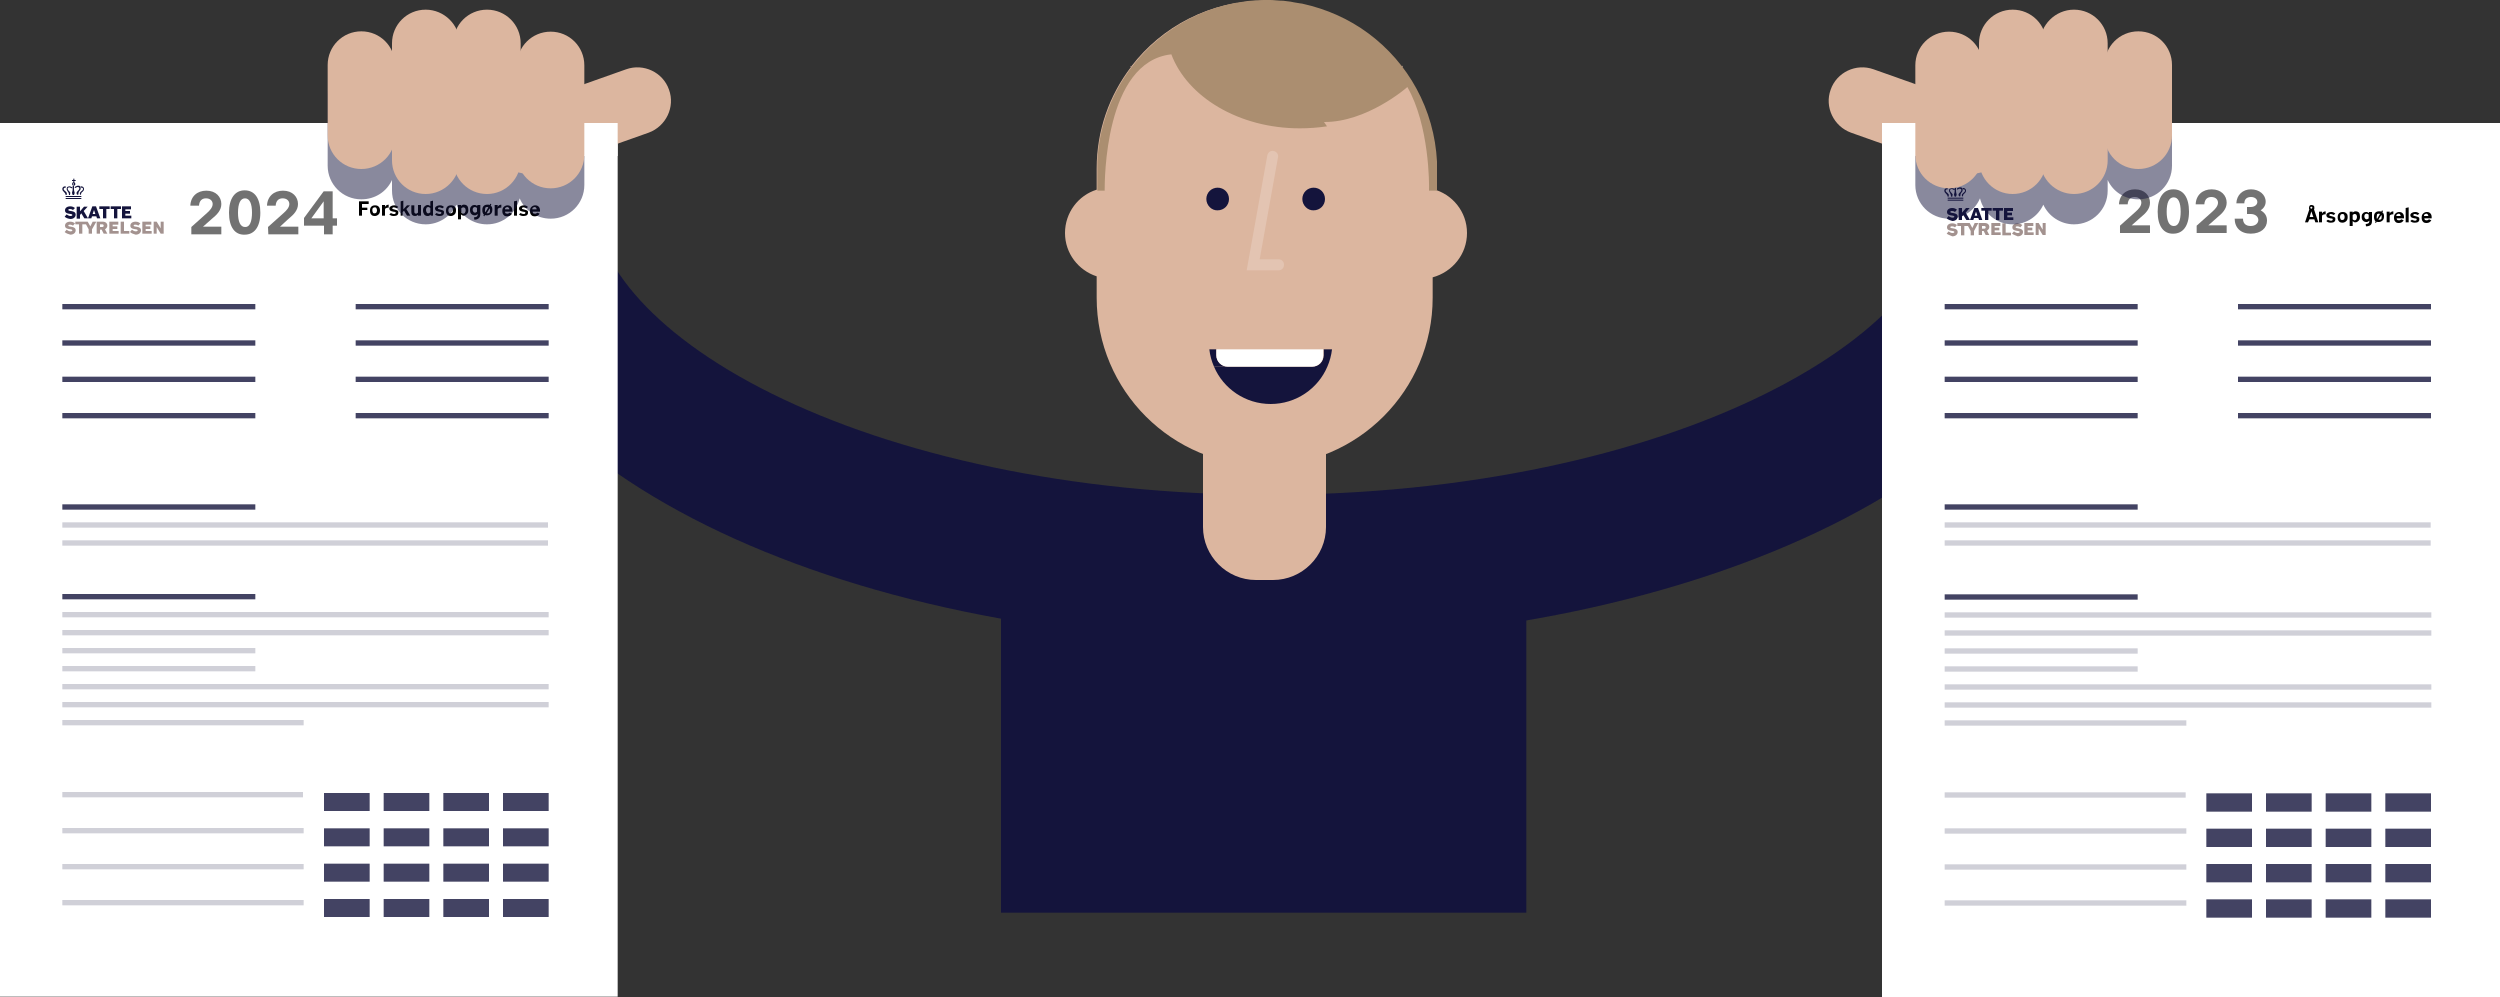 <?xml version="1.0" encoding="utf-8"?>
<!-- Generator: Adobe Illustrator 28.0.0, SVG Export Plug-In . SVG Version: 6.00 Build 0)  -->
<svg version="1.1" id="Lag_1" xmlns="http://www.w3.org/2000/svg" xmlns:xlink="http://www.w3.org/1999/xlink" x="0px" y="0px"
	 viewBox="0 0 750 299.2" style="enable-background:new 0 0 750 299.2;" xml:space="preserve">
<rect x="0" y="0" width="750" height="299.2" fill="#333333" stroke="none"/>
<style type="text/css">
	.st0{fill:none;stroke:#14143C;stroke-width:44.132;stroke-miterlimit:10;}
	.st1{fill:#DCB69F;}
	.st2{fill:#14143C;}
	.st3{fill:#E3C4B2;}
	.st4{fill:#FFFFFF;}
	.st5{fill:#434363;}
	.st6{fill:#D0D0D8;}
	.st7{fill:#AB8E70;}
	.st8{fill:#A3928F;}
	.st9{opacity:0.5;fill:#14143C;enable-background:new    ;}
	.st10{fill:#727272;}
</style>
<path class="st0" d="M605.2,59.2c0,61.5-100.6,111.3-224.6,111.3S155.9,120.6,155.9,59.2"/>
<path class="st1" d="M419.8,20.4l0.5,0.7c0.2-0.5,0.4-0.9,0.6-1.4C420.5,20,420.1,20.2,419.8,20.4"/>
<polyline class="st1" points="339.2,20.1 339.4,19.9 339.1,19.8 339.2,20.1 "/>
<path class="st1" d="M440.1,69.9c0-6.4-4.4-11.7-10.3-13.2c0-0.4,0-0.7,0-1.1c0-3,0-5,0-5c0-11-3.5-21.2-9.5-29.5l-0.5-0.7
	c-9.2-12.3-23.9-20.2-40.4-20.2c-16.3,0-30.8,7.7-40,19.7l-0.1,0.2c-6.5,8.5-10.3,19-10.3,30.5v6.3c-5.5,1.7-9.5,6.9-9.5,13
	s4,11.2,9.5,13v5.9l0,0v0.5c0,27.9,22.6,50.4,50.4,50.4c27.9,0,50.4-22.6,50.4-50.4v-0.5c0,0,0-2.2,0-5.6
	C435.7,81.6,440.1,76.3,440.1,69.9"/>
<path class="st2" d="M361.9,59.7c0-1.9,1.5-3.4,3.4-3.4s3.4,1.5,3.4,3.4s-1.5,3.4-3.4,3.4C363.5,63.2,361.9,61.6,361.9,59.7"/>
<path class="st3" d="M383.6,81.1H374l6.2-34.5c0.2-0.9,1-1.5,1.9-1.3s1.5,1,1.3,1.9l-5.5,30.6h5.7c0.9,0,1.6,0.7,1.6,1.6
	C385.2,80.4,384.5,81.1,383.6,81.1"/>
<path class="st2" d="M390.7,59.7c0-1.9,1.5-3.4,3.4-3.4s3.4,1.5,3.4,3.4s-1.5,3.4-3.4,3.4C392.3,63.2,390.7,61.6,390.7,59.7"/>
<path class="st1" d="M360.9,134.8v23.3c0,8.7,7.1,15.9,15.9,15.9h5.1c8.7,0,15.9-7.1,15.9-15.9v-23.3H360.9"/>
<rect x="300.3" y="178.3" class="st2" width="157.6" height="95.5"/>
<path class="st2" d="M364.9,106.6v-1.8h-2.1c0.2,1.8,0.7,3.6,1.4,5.2h4.1C366.5,110,364.9,108.5,364.9,106.6"/>
<path class="st2" d="M397.1,104.8v1.8c0,1.9-1.5,3.4-3.4,3.4h-29.5c2.8,6.6,9.4,11.2,17,11.2s14.2-4.6,17-11.2
	c0.7-1.6,1.2-3.4,1.4-5.2L397.1,104.8"/>
<path class="st4" d="M368.3,110h25.3c1.9,0,3.4-1.5,3.4-3.4v-1.8h-32.1v1.8C364.9,108.5,366.5,110,368.3,110"/>
<rect x="564.6" y="36.9" class="st4" width="185.4" height="262.3"/>
<rect y="36.9" class="st4" width="185.3" height="262.1"/>
<rect x="18.7" y="91.2" class="st5" width="57.9" height="1.6"/>
<rect x="18.7" y="102.1" class="st5" width="57.9" height="1.6"/>
<rect x="18.7" y="113" class="st5" width="57.9" height="1.6"/>
<rect x="18.7" y="123.9" class="st5" width="57.9" height="1.6"/>
<rect x="18.7" y="151.3" class="st5" width="57.9" height="1.6"/>
<rect x="18.7" y="156.7" class="st6" width="145.7" height="1.6"/>
<rect x="18.7" y="162.1" class="st6" width="145.7" height="1.6"/>
<rect x="18.7" y="178.2" class="st5" width="57.9" height="1.6"/>
<rect x="18.7" y="183.6" class="st6" width="145.9" height="1.6"/>
<rect x="18.7" y="189" class="st6" width="145.9" height="1.6"/>
<rect x="18.7" y="194.4" class="st6" width="57.9" height="1.6"/>
<rect x="18.7" y="199.8" class="st6" width="57.9" height="1.6"/>
<rect x="18.7" y="205.2" class="st6" width="145.9" height="1.6"/>
<rect x="18.7" y="210.6" class="st6" width="145.9" height="1.6"/>
<rect x="18.7" y="216" class="st6" width="72.4" height="1.6"/>
<rect x="18.7" y="237.6" class="st6" width="72.2" height="1.6"/>
<rect x="18.7" y="248.4" class="st6" width="72.4" height="1.6"/>
<rect x="18.7" y="259.2" class="st6" width="72.4" height="1.6"/>
<rect x="18.7" y="270" class="st6" width="72.4" height="1.6"/>
<rect x="106.7" y="91.2" class="st5" width="57.9" height="1.6"/>
<rect x="106.7" y="102.1" class="st5" width="57.9" height="1.6"/>
<rect x="106.7" y="113" class="st5" width="57.9" height="1.6"/>
<rect x="106.7" y="123.9" class="st5" width="57.9" height="1.6"/>
<rect x="97.2" y="237.9" class="st5" width="13.7" height="5.4"/>
<rect x="115.1" y="237.9" class="st5" width="13.7" height="5.4"/>
<rect x="133" y="237.9" class="st5" width="13.7" height="5.4"/>
<rect x="150.9" y="237.9" class="st5" width="13.7" height="5.4"/>
<rect x="97.2" y="248.5" class="st5" width="13.7" height="5.4"/>
<rect x="115.1" y="248.5" class="st5" width="13.7" height="5.4"/>
<rect x="133" y="248.5" class="st5" width="13.7" height="5.4"/>
<rect x="150.9" y="248.5" class="st5" width="13.7" height="5.4"/>
<rect x="97.2" y="259.1" class="st5" width="13.7" height="5.4"/>
<rect x="115.1" y="259.1" class="st5" width="13.7" height="5.4"/>
<rect x="133" y="259.1" class="st5" width="13.7" height="5.4"/>
<rect x="150.9" y="259.1" class="st5" width="13.7" height="5.4"/>
<rect x="97.2" y="269.7" class="st5" width="13.7" height="5.4"/>
<rect x="115.1" y="269.7" class="st5" width="13.7" height="5.4"/>
<rect x="133" y="269.7" class="st5" width="13.7" height="5.4"/>
<rect x="150.9" y="269.7" class="st5" width="13.7" height="5.4"/>
<path class="st7" d="M331.4,57.2c0-2.8-0.1-38.7,20-40.9c4.8,12.8,20.3,22.2,38.5,22.2c2.8,0,5.5-0.2,8.2-0.6l-0.9-1.3
	c12.7,0.1,24.6-10.1,24.9-10.4l0.1-0.1c6.6,11.5,6.6,29.2,6.5,31.1h2.4v-0.4v-2.5v-5.8c-0.8-15.8-8.7-29.7-20.6-38.5
	c-5.8-4.3-12.5-7.3-19.8-8.9c-0.2,0-0.4-0.1-0.7-0.1c-0.6-0.1-1.2-0.2-1.8-0.3c-0.3-0.1-0.7-0.1-1-0.2c-0.5-0.1-1.1-0.1-1.6-0.2
	s-0.9-0.1-1.4-0.1s-0.9-0.1-1.4-0.1C382,0,381.2,0,380.4,0c-0.1,0-0.2,0-0.3,0l0,0l0,0c-1,0-1.9,0-2.9,0.1c-0.1,0-0.3,0-0.4,0
	c-0.8,0.1-1.7,0.1-2.5,0.2c-0.1,0-0.3,0-0.4,0.1c-0.9,0.1-1.7,0.2-2.6,0.4c-0.1,0-0.2,0-0.3,0c-23,4.2-40.7,23.7-41.8,47.7v5.8v2.5
	v0.4H331.4z"/>
<rect x="583.4" y="91.2" class="st5" width="57.9" height="1.6"/>
<rect x="583.4" y="102.1" class="st5" width="57.9" height="1.6"/>
<rect x="583.4" y="113" class="st5" width="57.9" height="1.6"/>
<rect x="583.4" y="123.9" class="st5" width="57.9" height="1.6"/>
<rect x="583.4" y="151.3" class="st5" width="57.9" height="1.6"/>
<rect x="583.4" y="156.7" class="st6" width="145.8" height="1.6"/>
<rect x="583.4" y="162.1" class="st6" width="145.8" height="1.6"/>
<rect x="583.4" y="178.3" class="st5" width="57.9" height="1.6"/>
<rect x="583.4" y="183.7" class="st6" width="146" height="1.6"/>
<rect x="583.4" y="189.1" class="st6" width="146" height="1.6"/>
<rect x="583.4" y="194.5" class="st6" width="57.9" height="1.6"/>
<rect x="583.4" y="199.9" class="st6" width="57.9" height="1.6"/>
<rect x="583.4" y="205.3" class="st6" width="146" height="1.6"/>
<rect x="583.4" y="210.7" class="st6" width="146" height="1.6"/>
<rect x="583.4" y="216.1" class="st6" width="72.5" height="1.6"/>
<rect x="583.4" y="237.7" class="st6" width="72.3" height="1.6"/>
<rect x="583.4" y="248.5" class="st6" width="72.5" height="1.6"/>
<rect x="583.4" y="259.3" class="st6" width="72.5" height="1.6"/>
<rect x="583.4" y="270.1" class="st6" width="72.5" height="1.6"/>
<rect x="671.4" y="91.2" class="st5" width="57.9" height="1.6"/>
<rect x="671.4" y="102.1" class="st5" width="57.9" height="1.6"/>
<rect x="671.4" y="113" class="st5" width="57.9" height="1.6"/>
<rect x="671.4" y="123.9" class="st5" width="57.9" height="1.6"/>
<rect x="661.9" y="238" class="st5" width="13.7" height="5.5"/>
<rect x="679.8" y="238" class="st5" width="13.7" height="5.5"/>
<rect x="697.7" y="238" class="st5" width="13.7" height="5.5"/>
<rect x="715.6" y="238" class="st5" width="13.7" height="5.5"/>
<rect x="661.9" y="248.6" class="st5" width="13.7" height="5.5"/>
<rect x="679.8" y="248.6" class="st5" width="13.7" height="5.5"/>
<rect x="697.7" y="248.6" class="st5" width="13.7" height="5.5"/>
<rect x="715.6" y="248.6" class="st5" width="13.7" height="5.5"/>
<rect x="661.9" y="259.2" class="st5" width="13.7" height="5.5"/>
<rect x="679.8" y="259.2" class="st5" width="13.7" height="5.5"/>
<rect x="697.7" y="259.2" class="st5" width="13.7" height="5.5"/>
<rect x="715.6" y="259.2" class="st5" width="13.7" height="5.5"/>
<rect x="661.9" y="269.8" class="st5" width="13.7" height="5.5"/>
<rect x="679.8" y="269.8" class="st5" width="13.7" height="5.5"/>
<rect x="697.7" y="269.8" class="st5" width="13.7" height="5.5"/>
<rect x="715.6" y="269.8" class="st5" width="13.7" height="5.5"/>
<g>
	<g>
		<g>
			<path class="st2" d="M19.7,58.5H20l0,0c0-0.2,0.1-0.5,0-0.7s-0.4-0.4-0.6-0.6c-0.1-0.1-0.3-0.2-0.3-0.5s0.3-0.4,0.4-0.4
				s0.1,0,0.2,0c0-0.1,0.1-0.2,0.1-0.3c-0.1,0-0.2-0.1-0.3-0.1c-0.3,0-0.8,0.2-0.8,0.8c0,0.4,0.2,0.6,0.4,0.8
				C19.4,57.8,19.6,58,19.7,58.5"/>
			<rect x="19.7" y="58.8" class="st2" width="4.7" height="0.3"/>
			<rect x="19.7" y="59.4" class="st2" width="4.7" height="0.3"/>
			<path class="st2" d="M20.7,58.5H21c0-0.3,0.1-0.5,0.1-0.7c-0.1-0.2-0.4-0.5-0.6-0.7c-0.1-0.2-0.2-0.3-0.2-0.5s0.2-0.4,0.5-0.4
				s0.5,0.3,0.9,0.3v-0.3c-0.2,0-0.4-0.3-0.9-0.3c-0.2,0-0.4,0.1-0.6,0.2c-0.1,0.1-0.2,0.3-0.2,0.6s0.2,0.5,0.3,0.7
				C20.4,57.6,20.7,57.8,20.7,58.5"/>
			<path class="st2" d="M24.5,56.3c0.2,0,0.4,0.1,0.4,0.4c0,0.3-0.2,0.4-0.3,0.5c-0.2,0.2-0.5,0.4-0.6,0.6c-0.1,0.2,0,0.5,0,0.6h0.3
				c0-0.5,0.2-0.7,0.5-0.9c0.2-0.2,0.4-0.4,0.4-0.8c0-0.6-0.5-0.8-0.8-0.8c-0.1,0-0.2,0-0.3,0.1c0.1,0.1,0.1,0.2,0.1,0.3
				C24.4,56.3,24.4,56.3,24.5,56.3"/>
			<path class="st2" d="M22.4,56.4c0.4,0,0.6-0.3,0.9-0.3s0.5,0.2,0.5,0.4s-0.1,0.3-0.2,0.5c-0.2,0.2-0.5,0.5-0.6,0.7s0,0.5,0.1,0.7
				h0.4c0-0.7,0.2-1,0.4-1.2c0.2-0.2,0.3-0.4,0.3-0.7c0-0.2-0.1-0.4-0.2-0.6c-0.1-0.2-0.4-0.2-0.6-0.2c-0.4,0-0.6,0.3-0.9,0.3
				L22.4,56.4L22.4,56.4z"/>
			<path class="st2" d="M21.8,55.8v1l0,0c0,0.6-0.2,0.8-0.2,1c0,0.3,0.1,0.4,0.2,0.7l0,0l0,0h0.4l0,0l0,0c0.1-0.3,0.2-0.4,0.2-0.7
				c0-0.2-0.2-0.4-0.2-1l0,0v-1H21.8z"/>
			<path class="st2" d="M22,55c0.1,0,0.2,0.1,0.2,0.2c0,0.1-0.1,0.2-0.2,0.2s-0.2-0.1-0.2-0.2C21.8,55,21.9,55,22,55 M21.9,54.7
				c-0.2,0.1-0.3,0.2-0.3,0.5s0.2,0.5,0.5,0.5s0.5-0.2,0.5-0.5c0-0.2-0.1-0.4-0.3-0.5v-0.4h0.4V54h-0.4v-0.4H22V54h-0.4v0.3H22v0.4
				H21.9z"/>
		</g>
	</g>
	<g>
		<path class="st8" d="M19.4,69.6l0.6-0.7c0.2,0.2,0.7,0.5,1.1,0.5s0.6-0.1,0.6-0.3c0-0.6-2.2,0-2.2-1.4c0-0.7,0.6-1.2,1.6-1.2
			c0.7,0,1.1,0.3,1.4,0.5l-0.6,0.7c-0.1-0.1-0.5-0.3-0.9-0.3s-0.5,0.1-0.5,0.3c0,0.5,2.2,0,2.2,1.4c0,0.7-0.6,1.3-1.6,1.3
			C20.4,70.2,19.8,70,19.4,69.6z"/>
		<polygon class="st8" points="27.8,66.5 27.1,67.9 26.3,66.5 22.6,66.5 22.6,67.3 23.7,67.3 23.7,70.1 24.7,70.1 24.7,67.3 
			25.8,67.3 26.6,68.8 26.6,70.1 27.6,70.1 27.6,68.8 28.9,66.5 		"/>
		<path class="st8" d="M29,66.5h1.8c0.9,0,1.4,0.5,1.4,1.2c0,0.5-0.3,0.8-0.7,1.1l0.7,1.3h-1.1l-0.6-1.2H30v1.2h-1V66.5z M30,67.3
			v0.8h0.7c0.3,0,0.4-0.2,0.4-0.4c0-0.2-0.1-0.4-0.4-0.4H30z"/>
		<path class="st8" d="M32.8,66.5h2.7v0.9h-1.7v0.5h1.4v0.8h-1.4v0.6h1.8v0.8h-2.8V66.5z"/>
		<path class="st8" d="M38.8,70.1h-2.6v-3.6h1v2.8h1.6V70.1z"/>
		<path class="st8" d="M39,69.6l0.6-0.7c0.2,0.2,0.7,0.5,1.1,0.5c0.4,0,0.6-0.1,0.6-0.3c0-0.6-2.2,0-2.2-1.4c0-0.7,0.6-1.2,1.6-1.2
			c0.7,0,1.1,0.3,1.4,0.5l-0.6,0.7c-0.1-0.1-0.5-0.3-0.9-0.3s-0.5,0.1-0.5,0.3c0,0.5,2.2,0,2.2,1.4c0,0.7-0.6,1.3-1.6,1.3
			C40,70.2,39.4,70,39,69.6z"/>
		<path class="st8" d="M42.7,66.5h2.7v0.9h-1.7v0.5h1.4v0.8h-1.4v0.6h1.8v0.8h-2.8V66.5z"/>
		<path class="st8" d="M46.1,66.5H47l1.2,2v-2h0.9v3.6h-0.9l-1.2-2v2h-0.9V66.5z"/>
	</g>
	<path class="st2" d="M19.4,65l0.6-0.7c0.2,0.2,0.7,0.5,1.1,0.5s0.6-0.1,0.6-0.3c0-0.6-2.2,0-2.2-1.4c0-0.7,0.6-1.2,1.6-1.2
		c0.7,0,1.1,0.3,1.4,0.5L21.9,63c-0.1-0.1-0.5-0.3-0.9-0.3s-0.5,0.1-0.5,0.3c0,0.5,2.2,0,2.2,1.4c0,0.7-0.6,1.3-1.6,1.3
		C20.4,65.6,19.8,65.4,19.4,65z"/>
	<path class="st2" d="M25.1,63.3l1.3,2.2h-1.1L24.4,64L24,64.5v1.1h-1V62h1v1.4l1.2-1.4h1.1L25.1,63.3z"/>
	<path class="st2" d="M27.7,61.9h1.1l1.3,3.6h-1l-0.2-0.6h-1.3l-0.2,0.6h-1L27.7,61.9z M28.6,64.2L28.2,63l-0.4,1.2H28.6z"/>
	<path class="st2" d="M29.8,61.9h3.1v0.8h-1v2.8h-1v-2.8h-1.1C29.8,62.7,29.8,61.9,29.8,61.9z"/>
	<g>
		<path class="st2" d="M33.2,61.9h3.1v0.8h-1.1v2.8h-1v-2.8h-1V61.9z"/>
		<path class="st2" d="M36.6,61.9h2.7v0.9h-1.7v0.5H39v0.8h-1.4v0.6h1.8v0.8h-2.8V61.9z"/>
	</g>
</g>
<g>
	<g>
		<g>
			<path class="st2" d="M584.3,59h0.3l0,0c0-0.2,0.1-0.5,0-0.7s-0.4-0.4-0.6-0.6c-0.1-0.1-0.3-0.2-0.3-0.5s0.3-0.4,0.4-0.4
				c0.1,0,0.1,0,0.2,0c0-0.1,0.1-0.2,0.1-0.3c-0.1,0-0.2-0.1-0.3-0.1c-0.3,0-0.8,0.2-0.8,0.8c0,0.4,0.2,0.6,0.4,0.8
				C584,58.3,584.2,58.5,584.3,59"/>
			<rect x="584.3" y="59.3" class="st2" width="4.7" height="0.3"/>
			<rect x="584.3" y="59.9" class="st2" width="4.7" height="0.3"/>
			<path class="st2" d="M585.3,59h0.4c0-0.3,0.1-0.5,0.1-0.7c-0.1-0.2-0.4-0.5-0.6-0.7c-0.1-0.2-0.2-0.3-0.2-0.5s0.2-0.4,0.5-0.4
				s0.5,0.3,0.9,0.3v-0.3c-0.2,0-0.4-0.3-0.9-0.3c-0.2,0-0.4,0.1-0.6,0.2c-0.1,0.1-0.2,0.3-0.2,0.6s0.2,0.5,0.3,0.7
				C585,58,585.3,58.3,585.3,59"/>
			<path class="st2" d="M589.1,56.8c0.2,0,0.4,0.1,0.4,0.4c0,0.3-0.2,0.4-0.3,0.5c-0.2,0.2-0.5,0.4-0.6,0.6c-0.1,0.2,0,0.5,0,0.6
				h0.3c0-0.5,0.2-0.7,0.5-0.9c0.2-0.2,0.4-0.4,0.4-0.8c0-0.6-0.5-0.8-0.8-0.8c-0.1,0-0.2,0-0.3,0.1c0.1,0.1,0.1,0.2,0.1,0.3
				C589,56.8,589,56.8,589.1,56.8"/>
			<path class="st2" d="M587,56.9c0.4,0,0.6-0.3,0.9-0.3c0.3,0,0.5,0.2,0.5,0.4s-0.1,0.3-0.2,0.5c-0.2,0.2-0.5,0.5-0.6,0.7
				s0,0.5,0.1,0.7h0.4c0-0.7,0.2-1,0.4-1.2s0.3-0.4,0.3-0.7c0-0.2-0.1-0.4-0.2-0.6c-0.1-0.2-0.4-0.2-0.6-0.2c-0.4,0-0.6,0.3-0.9,0.3
				v0.4C587.1,56.9,587,56.9,587,56.9z"/>
			<path class="st2" d="M586.4,56.3v1l0,0c0,0.6-0.2,0.8-0.2,1c0,0.3,0.1,0.4,0.2,0.7l0,0l0,0h0.4l0,0l0,0c0.1-0.3,0.2-0.4,0.2-0.7
				c0-0.2-0.2-0.4-0.2-1l0,0v-1H586.4z"/>
			<path class="st2" d="M586.6,55.4c0.1,0,0.2,0.1,0.2,0.2c0,0.1-0.1,0.2-0.2,0.2c-0.1,0-0.2-0.1-0.2-0.2
				C586.4,55.5,586.5,55.4,586.6,55.4 M586.5,55.2c-0.2,0.1-0.3,0.2-0.3,0.5s0.2,0.5,0.5,0.5s0.5-0.2,0.5-0.5c0-0.2-0.1-0.4-0.3-0.5
				v-0.4h0.4v-0.3h-0.4v-0.4h-0.3v0.4h-0.4v0.3h0.4v0.4H586.5z"/>
		</g>
	</g>
	<g>
		<path class="st8" d="M584,70.1l0.6-0.7c0.2,0.2,0.7,0.5,1.1,0.5c0.4,0,0.6-0.1,0.6-0.3c0-0.6-2.2,0-2.2-1.4c0-0.7,0.6-1.2,1.6-1.2
			c0.7,0,1.1,0.3,1.4,0.5l-0.6,0.7c-0.1-0.1-0.5-0.3-0.9-0.3s-0.5,0.1-0.5,0.3c0,0.5,2.2,0,2.2,1.4c0,0.7-0.6,1.3-1.6,1.3
			C585,70.6,584.4,70.4,584,70.1z"/>
		<polygon class="st8" points="592.4,66.9 591.7,68.4 590.9,66.9 587.2,66.9 587.2,67.8 588.3,67.8 588.3,70.6 589.3,70.6 
			589.3,67.8 590.4,67.8 591.2,69.3 591.2,70.6 592.2,70.6 592.2,69.3 593.5,66.9 		"/>
		<path class="st8" d="M593.6,66.9h1.8c0.9,0,1.4,0.5,1.4,1.2c0,0.5-0.3,0.8-0.7,1.1l0.7,1.3h-1.1l-0.6-1.2h-0.5v1.2h-1L593.6,66.9
			L593.6,66.9z M594.6,67.8v0.8h0.7c0.3,0,0.4-0.2,0.4-0.4c0-0.2-0.1-0.4-0.4-0.4H594.6z"/>
		<path class="st8" d="M597.4,66.9h2.7v0.9h-1.7v0.5h1.4v0.8h-1.4v0.6h1.8v0.8h-2.8V66.9z"/>
		<path class="st8" d="M603.3,70.6h-2.6V67h1v2.8h1.6V70.6z"/>
		<path class="st8" d="M603.6,70.1l0.6-0.7c0.2,0.2,0.7,0.5,1.1,0.5c0.4,0,0.6-0.1,0.6-0.3c0-0.6-2.2,0-2.2-1.4
			c0-0.7,0.6-1.2,1.6-1.2c0.7,0,1.1,0.3,1.4,0.5l-0.6,0.7c-0.1-0.1-0.5-0.3-0.9-0.3s-0.5,0.1-0.5,0.3c0,0.5,2.2,0,2.2,1.4
			c0,0.7-0.6,1.3-1.6,1.3C604.6,70.6,604,70.4,603.6,70.1z"/>
		<path class="st8" d="M607.3,66.9h2.7v0.9h-1.7v0.5h1.4v0.8h-1.4v0.6h1.8v0.8h-2.8V66.9z"/>
		<path class="st8" d="M610.7,66.9h0.9l1.2,2v-2h0.9v3.6h-0.9l-1.2-2v2h-0.9V66.9z"/>
	</g>
	<path class="st2" d="M584,65.5l0.6-0.7c0.2,0.2,0.7,0.5,1.1,0.5c0.4,0,0.6-0.1,0.6-0.3c0-0.6-2.2,0-2.2-1.4c0-0.7,0.6-1.2,1.6-1.2
		c0.7,0,1.1,0.3,1.4,0.5l-0.6,0.7c-0.1-0.1-0.5-0.3-0.9-0.3s-0.5,0.1-0.5,0.3c0,0.5,2.2,0,2.2,1.4c0,0.7-0.6,1.3-1.6,1.3
		C585,66.1,584.4,65.9,584,65.5z"/>
	<path class="st2" d="M589.7,63.8L591,66h-1.1l-0.9-1.5l-0.4,0.4V66h-1v-3.6h1v1.4l1.2-1.4h1.1L589.7,63.8z"/>
	<path class="st2" d="M592.3,62.4h1.1l1.3,3.6h-1l-0.2-0.6h-1.3L592,66h-1L592.3,62.4z M593.2,64.7l-0.4-1.2l-0.4,1.2H593.2z"/>
	<path class="st2" d="M594.4,62.4h3.1v0.8h-1V66h-1v-2.8h-1.1V62.4z"/>
	<g>
		<path class="st2" d="M597.8,62.4h3.1v0.8h-1.1V66h-1v-2.8h-1V62.4z"/>
		<path class="st2" d="M601.2,62.4h2.7v0.9h-1.7v0.5h1.4v0.8h-1.4v0.6h1.8V66h-2.8V62.4z"/>
	</g>
</g>
<g>
	<path d="M692.4,66.7h-0.9l1.3-3.9c-0.1-0.1-0.1-0.2-0.1-0.2c0-0.1,0-0.2,0-0.3c0-0.2,0.1-0.4,0.2-0.6c0.2-0.2,0.4-0.2,0.6-0.2
		s0.4,0.1,0.6,0.2c0.2,0.2,0.2,0.4,0.2,0.6c0,0.1,0,0.2,0,0.3s-0.1,0.2-0.1,0.2l1.3,3.9h-0.9l-0.3-0.9h-1.5L692.4,66.7z M693.4,63.4
		l-0.5,1.7h1.1L693.4,63.4L693.4,63.4z M693.4,62c-0.1,0-0.2,0-0.2,0.1c-0.1,0.1-0.1,0.1-0.1,0.2c0,0.1,0,0.2,0.1,0.2
		c0.1,0.1,0.1,0.1,0.2,0.1c0.1,0,0.2,0,0.2-0.1c0.1-0.1,0.1-0.1,0.1-0.2c0-0.1,0-0.2-0.1-0.2C693.6,62.1,693.5,62,693.4,62z"/>
	<path d="M696.6,66.7h-0.9v-3.2h0.9v0.6c0.1-0.2,0.2-0.4,0.4-0.5s0.4-0.2,0.7-0.2v0.9h-0.1c0,0-0.1,0-0.2,0c-0.2,0-0.4,0.1-0.6,0.2
		c-0.2,0.1-0.2,0.3-0.2,0.6L696.6,66.7L696.6,66.7z"/>
	<path d="M699.3,66.8c-0.3,0-0.5,0-0.8-0.1s-0.4-0.2-0.6-0.4l0.5-0.4c0.1,0.1,0.3,0.2,0.4,0.2c0.2,0.1,0.3,0.1,0.5,0.1
		s0.3,0,0.4-0.1c0.1-0.1,0.1-0.1,0.1-0.3c0-0.1,0-0.2-0.1-0.2s-0.3-0.1-0.6-0.1c-0.4-0.1-0.8-0.2-0.9-0.3c-0.2-0.2-0.3-0.4-0.3-0.6
		c0-0.3,0.1-0.5,0.4-0.7c0.3-0.2,0.6-0.3,1-0.3c0.3,0,0.5,0,0.7,0.1s0.4,0.2,0.6,0.4l-0.5,0.4c-0.1-0.1-0.2-0.1-0.4-0.2
		c-0.1,0-0.3-0.1-0.4-0.1c-0.2,0-0.3,0-0.4,0.1c-0.1,0.1-0.1,0.1-0.1,0.2s0,0.2,0.1,0.2s0.3,0.1,0.7,0.2s0.7,0.2,0.8,0.3
		c0.2,0.1,0.2,0.3,0.2,0.6c0,0.3-0.1,0.6-0.4,0.8C700.1,66.7,699.8,66.8,699.3,66.8z"/>
	<path d="M704.3,65.1c0,0.5-0.1,0.9-0.4,1.2c-0.3,0.3-0.7,0.5-1.1,0.5c-0.5,0-0.9-0.1-1.1-0.4c-0.3-0.3-0.4-0.7-0.4-1.2
		s0.1-0.9,0.4-1.2c0.3-0.3,0.7-0.4,1.1-0.4c0.5,0,0.8,0.1,1.1,0.4C704.2,64.2,704.3,64.6,704.3,65.1z M702,65.1
		c0,0.3,0.1,0.5,0.2,0.7c0.1,0.2,0.3,0.2,0.5,0.2s0.4-0.1,0.5-0.2c0.1-0.2,0.2-0.4,0.2-0.7c0-0.3-0.1-0.5-0.2-0.7
		c-0.1-0.2-0.3-0.2-0.5-0.2s-0.4,0.1-0.5,0.2C702.1,64.6,702,64.8,702,65.1z"/>
	<path d="M705.8,67.8h-0.9v-4.3h0.9v0.3c0.1-0.1,0.2-0.2,0.4-0.3s0.3-0.1,0.5-0.1c0.4,0,0.7,0.1,1,0.4c0.2,0.3,0.3,0.7,0.3,1.2
		s-0.1,0.9-0.4,1.2c-0.3,0.3-0.6,0.5-1,0.5c-0.2,0-0.3,0-0.4-0.1c-0.1-0.1-0.3-0.1-0.4-0.3L705.8,67.8L705.8,67.8z M706.4,64.2
		c-0.1,0-0.2,0-0.3,0.1c-0.1,0-0.2,0.1-0.3,0.2v1.3c0.1,0.1,0.2,0.2,0.3,0.2c0.1,0.1,0.2,0.1,0.3,0.1c0.2,0,0.4-0.1,0.5-0.3
		c0.1-0.2,0.2-0.4,0.2-0.7c0-0.3-0.1-0.5-0.2-0.7C706.8,64.3,706.7,64.2,706.4,64.2z"/>
	<path d="M709.8,67.9l-0.1-0.7c0.3,0,0.6-0.1,0.8-0.2s0.3-0.4,0.3-0.6v-0.2c-0.1,0.1-0.3,0.2-0.4,0.3c-0.1,0.1-0.3,0.1-0.5,0.1
		c-0.4,0-0.7-0.1-1-0.4s-0.4-0.6-0.4-1.1s0.1-0.9,0.4-1.1c0.2-0.3,0.6-0.4,1-0.4c0.1,0,0.3,0,0.4,0.1s0.3,0.1,0.4,0.2v-0.3h0.9v2.6
		c0,0.6-0.1,1-0.4,1.3C710.8,67.8,710.3,67.9,709.8,67.9z M710,65.8c0.1,0,0.2,0,0.3-0.1c0.1,0,0.2-0.1,0.3-0.2v-1.1
		c-0.1-0.1-0.2-0.2-0.3-0.2s-0.2-0.1-0.3-0.1c-0.2,0-0.4,0.1-0.5,0.2s-0.2,0.3-0.2,0.6c0,0.3,0.1,0.5,0.2,0.6
		C709.6,65.7,709.8,65.8,710,65.8z"/>
	<path d="M712.8,66.9l-0.3-0.2l0.2-0.3c-0.2-0.1-0.3-0.3-0.4-0.6c-0.1-0.2-0.1-0.5-0.1-0.8c0-0.5,0.1-0.9,0.4-1.2
		c0.3-0.3,0.7-0.4,1.1-0.4c0.1,0,0.3,0,0.4,0c0.1,0,0.2,0.1,0.3,0.1l0.2-0.4l0.3,0.2l-0.2,0.4c0.2,0.1,0.3,0.3,0.4,0.5
		c0.1,0.2,0.1,0.5,0.1,0.7c0,0.5-0.1,0.9-0.4,1.2c-0.3,0.3-0.7,0.5-1.1,0.5c-0.1,0-0.3,0-0.4,0s-0.2-0.1-0.3-0.1L712.8,66.9z
		 M713,65.1c0,0.1,0,0.2,0,0.3s0.1,0.2,0.1,0.3l0.9-1.5c0,0-0.1,0-0.2-0.1c-0.1,0-0.1,0-0.2,0c-0.2,0-0.4,0.1-0.5,0.2
		C713.1,64.6,713,64.8,713,65.1z M714.5,65.1c0-0.1,0-0.2,0-0.3s-0.1-0.2-0.1-0.3l-0.9,1.4c0,0,0.1,0,0.2,0c0.1,0,0.1,0,0.2,0
		c0.2,0,0.4-0.1,0.5-0.2C714.4,65.6,714.5,65.4,714.5,65.1z"/>
	<path d="M716.8,66.7H716v-3.2h0.9v0.6c0.1-0.2,0.2-0.4,0.4-0.5s0.4-0.2,0.7-0.2v0.9h-0.1c0,0-0.1,0-0.2,0c-0.2,0-0.4,0.1-0.6,0.2
		c-0.2,0.1-0.2,0.3-0.2,0.6v1.6C716.9,66.7,716.8,66.7,716.8,66.7z"/>
	<path d="M719.7,66.1c0.1,0,0.2,0,0.4-0.1c0.1-0.1,0.2-0.1,0.3-0.2l0.7,0.3c-0.1,0.2-0.3,0.4-0.6,0.6c-0.2,0.1-0.5,0.2-0.8,0.2
		c-0.5,0-0.9-0.1-1.1-0.4c-0.3-0.3-0.4-0.7-0.4-1.2s0.1-0.9,0.4-1.2c0.3-0.3,0.7-0.5,1.1-0.5c0.5,0,0.8,0.1,1.1,0.4s0.4,0.7,0.4,1.2
		v0.3H719c0,0.2,0.1,0.4,0.2,0.5C719.3,66,719.5,66.1,719.7,66.1z M719.6,64.1c-0.2,0-0.3,0.1-0.5,0.2s-0.2,0.3-0.2,0.5h1.3
		c0-0.2-0.1-0.4-0.2-0.5C720,64.2,719.8,64.1,719.6,64.1z"/>
	<path d="M722.6,66.7h-0.9v-4.3l0.9-0.2V66.7z"/>
	<path d="M724.5,66.8c-0.3,0-0.5,0-0.8-0.1s-0.4-0.2-0.6-0.4l0.5-0.4c0.1,0.1,0.3,0.2,0.4,0.2c0.2,0.1,0.3,0.1,0.5,0.1
		s0.3,0,0.4-0.1C725,66,725,66,725,65.8c0-0.1,0-0.2-0.1-0.2s-0.3-0.1-0.6-0.1c-0.4-0.1-0.8-0.2-0.9-0.3c-0.2-0.2-0.3-0.4-0.3-0.6
		c0-0.3,0.1-0.5,0.4-0.7c0.3-0.2,0.6-0.3,1-0.3c0.3,0,0.5,0,0.7,0.1s0.4,0.2,0.6,0.4l-0.5,0.4c-0.1-0.1-0.2-0.1-0.4-0.2
		c-0.1,0-0.3-0.1-0.4-0.1c-0.2,0-0.3,0-0.4,0.1c-0.1,0.1-0.1,0.1-0.1,0.2s0,0.2,0.1,0.2s0.3,0.1,0.7,0.2s0.7,0.2,0.8,0.3
		c0.2,0.1,0.2,0.3,0.2,0.6c0,0.3-0.1,0.6-0.4,0.8C725.3,66.7,725,66.8,724.5,66.8z"/>
	<path d="M728,66.1c0.1,0,0.2,0,0.4-0.1c0.1-0.1,0.2-0.1,0.3-0.2l0.7,0.3c-0.1,0.2-0.3,0.4-0.6,0.6c-0.2,0.1-0.5,0.2-0.8,0.2
		c-0.5,0-0.9-0.1-1.1-0.4c-0.3-0.3-0.4-0.7-0.4-1.2s0.1-0.9,0.4-1.2c0.3-0.3,0.7-0.5,1.1-0.5c0.5,0,0.8,0.1,1.1,0.4s0.4,0.7,0.4,1.2
		v0.3h-2.2c0,0.2,0.1,0.4,0.2,0.5C727.6,66,727.7,66.1,728,66.1z M727.9,64.1c-0.2,0-0.3,0.1-0.5,0.2s-0.2,0.3-0.2,0.5h1.3
		c0-0.2-0.1-0.4-0.2-0.5C728.2,64.2,728.1,64.1,727.9,64.1z"/>
</g>
<g>
	<path d="M108.6,64.7h-0.9v-4.3h2.9v0.8h-2v1.1h1.6V63h-1.6V64.7z"/>
	<path d="M114,63.1c0,0.5-0.1,0.9-0.4,1.2c-0.3,0.3-0.7,0.5-1.1,0.5c-0.5,0-0.9-0.1-1.1-0.4c-0.3-0.3-0.4-0.7-0.4-1.2
		s0.1-0.9,0.4-1.2s0.7-0.4,1.1-0.4c0.5,0,0.8,0.1,1.1,0.4C113.8,62.2,114,62.6,114,63.1z M111.7,63.1c0,0.3,0.1,0.5,0.2,0.7
		s0.3,0.2,0.5,0.2s0.4-0.1,0.5-0.2c0.1-0.2,0.2-0.4,0.2-0.7s-0.1-0.5-0.2-0.7s-0.3-0.2-0.5-0.2s-0.4,0.1-0.5,0.2
		C111.7,62.6,111.7,62.8,111.7,63.1z"/>
	<path d="M115.5,64.7h-0.9v-3.2h0.9v0.6c0.1-0.2,0.2-0.4,0.4-0.5c0.2-0.1,0.4-0.2,0.7-0.2v0.9h-0.1c0,0-0.1,0-0.2,0
		c-0.2,0-0.4,0.1-0.6,0.2s-0.2,0.3-0.2,0.6C115.5,63.1,115.5,64.7,115.5,64.7z"/>
	<path d="M118.2,64.8c-0.3,0-0.5,0-0.8-0.1s-0.4-0.2-0.6-0.4l0.5-0.4c0.1,0.1,0.3,0.2,0.4,0.2c0.2,0.1,0.3,0.1,0.5,0.1
		s0.3,0,0.4-0.1s0.1-0.1,0.1-0.3c0-0.1,0-0.2-0.1-0.2s-0.3-0.1-0.6-0.1c-0.4-0.1-0.8-0.2-0.9-0.3c-0.2-0.2-0.3-0.4-0.3-0.6
		c0-0.3,0.1-0.5,0.4-0.7s0.6-0.3,1-0.3c0.3,0,0.5,0,0.7,0.1s0.4,0.2,0.6,0.4l-0.5,0.4c-0.1-0.1-0.2-0.1-0.4-0.2
		c-0.1,0-0.3-0.1-0.4-0.1c-0.2,0-0.3,0-0.4,0.1s-0.1,0.1-0.1,0.2c0,0.1,0,0.2,0.1,0.2s0.3,0.1,0.7,0.2c0.4,0.1,0.7,0.2,0.8,0.3
		c0.2,0.1,0.2,0.3,0.2,0.6c0,0.3-0.1,0.6-0.4,0.8C118.9,64.7,118.6,64.8,118.2,64.8z"/>
	<path d="M121,64.7h-0.8v-4.3l0.8-0.2v2.6l1.1-1.2h0.9l-1.1,1.1l1.2,2h-1l-0.9-1.5l-0.4,0.4v1.1H121z"/>
	<path d="M124.5,64.8c-0.3,0-0.6-0.1-0.8-0.3c-0.2-0.2-0.3-0.5-0.3-0.9v-2h0.9v1.9c0,0.2,0,0.3,0.1,0.4c0.1,0.1,0.2,0.2,0.4,0.2
		c0.1,0,0.2,0,0.3-0.1c0.1-0.1,0.2-0.1,0.3-0.2v-2.3h0.9v3.2h-0.9v-0.3c-0.1,0.1-0.2,0.2-0.4,0.3C124.9,64.7,124.7,64.8,124.5,64.8z
		"/>
	<path d="M130,64.7h-0.8v-0.3c-0.1,0.1-0.2,0.2-0.4,0.3s-0.3,0.1-0.5,0.1c-0.4,0-0.7-0.1-1-0.4c-0.2-0.3-0.4-0.7-0.4-1.2
		s0.1-0.9,0.4-1.2s0.6-0.5,1-0.5c0.1,0,0.3,0,0.4,0.1c0.1,0.1,0.3,0.1,0.4,0.2v-1.4l0.8-0.2v4.5C129.9,64.7,130,64.7,130,64.7z
		 M128.5,64c0.1,0,0.2,0,0.3-0.1s0.2-0.1,0.3-0.2v-1.3c-0.1-0.1-0.2-0.1-0.3-0.2c-0.1,0-0.2-0.1-0.3-0.1c-0.2,0-0.4,0.1-0.5,0.2
		c-0.1,0.2-0.2,0.4-0.2,0.7s0.1,0.5,0.2,0.7C128.1,64,128.3,64,128.5,64z"/>
	<path d="M131.9,64.8c-0.3,0-0.5,0-0.8-0.1s-0.4-0.2-0.6-0.4l0.5-0.4c0.1,0.1,0.3,0.2,0.4,0.2c0.2,0.1,0.3,0.1,0.5,0.1
		s0.3,0,0.4-0.1c0.1-0.1,0.1-0.1,0.1-0.3c0-0.1,0-0.2-0.1-0.2s-0.3-0.1-0.6-0.1c-0.4-0.1-0.8-0.2-0.9-0.3c-0.2-0.2-0.3-0.4-0.3-0.6
		c0-0.3,0.1-0.5,0.4-0.7s0.6-0.3,1-0.3c0.3,0,0.5,0,0.7,0.1s0.4,0.2,0.6,0.4l-0.5,0.4c-0.1-0.1-0.2-0.1-0.4-0.2
		c-0.1,0-0.3-0.1-0.4-0.1c-0.2,0-0.3,0-0.4,0.1c-0.1,0.1-0.1,0.1-0.1,0.2c0,0.1,0,0.2,0.1,0.2s0.3,0.1,0.7,0.2
		c0.4,0.1,0.7,0.2,0.8,0.3c0.2,0.1,0.2,0.3,0.2,0.6c0,0.3-0.1,0.6-0.4,0.8C132.6,64.7,132.3,64.8,131.9,64.8z"/>
	<path d="M136.8,63.1c0,0.5-0.1,0.9-0.4,1.2c-0.3,0.3-0.7,0.5-1.1,0.5c-0.5,0-0.9-0.1-1.1-0.4c-0.3-0.3-0.4-0.7-0.4-1.2
		s0.1-0.9,0.4-1.2s0.7-0.4,1.1-0.4c0.5,0,0.8,0.1,1.1,0.4C136.7,62.2,136.8,62.6,136.8,63.1z M134.5,63.1c0,0.3,0.1,0.5,0.2,0.7
		c0.1,0.2,0.3,0.2,0.5,0.2s0.4-0.1,0.5-0.2c0.1-0.2,0.2-0.4,0.2-0.7s-0.1-0.5-0.2-0.7c-0.1-0.2-0.3-0.2-0.5-0.2s-0.4,0.1-0.5,0.2
		C134.6,62.6,134.5,62.8,134.5,63.1z"/>
	<path d="M138.3,65.8h-0.9v-4.3h0.9v0.3c0.1-0.1,0.2-0.2,0.4-0.3s0.3-0.1,0.5-0.1c0.4,0,0.7,0.1,1,0.4c0.2,0.3,0.3,0.7,0.3,1.2
		s-0.1,0.9-0.4,1.2c-0.3,0.3-0.6,0.5-1,0.5c-0.2,0-0.3,0-0.4-0.1c-0.1-0.1-0.3-0.1-0.4-0.3L138.3,65.8L138.3,65.8z M139,62.2
		c-0.1,0-0.2,0-0.3,0.1c-0.1,0-0.2,0.1-0.3,0.2v1.3c0.1,0.1,0.2,0.2,0.3,0.2c0.1,0.1,0.2,0.1,0.3,0.1c0.2,0,0.4-0.1,0.5-0.3
		s0.2-0.4,0.2-0.7s-0.1-0.5-0.2-0.7C139.3,62.3,139.2,62.2,139,62.2z"/>
	<path d="M142.3,65.9l-0.1-0.7c0.3,0,0.6-0.1,0.8-0.2s0.3-0.4,0.3-0.6v-0.2c-0.1,0.1-0.3,0.2-0.4,0.3c-0.1,0.1-0.3,0.1-0.5,0.1
		c-0.4,0-0.7-0.1-1-0.4S141,63.5,141,63s0.1-0.9,0.4-1.1c0.2-0.3,0.6-0.4,1-0.4c0.1,0,0.3,0,0.4,0.1s0.3,0.1,0.4,0.2v-0.3h0.9v2.6
		c0,0.6-0.1,1-0.4,1.3C143.3,65.8,142.9,65.9,142.3,65.9z M142.5,63.8c0.1,0,0.2,0,0.3-0.1c0.1,0,0.2-0.1,0.3-0.2v-1.1
		c-0.1-0.1-0.2-0.2-0.3-0.2s-0.2-0.1-0.3-0.1c-0.2,0-0.4,0.1-0.5,0.2c-0.1,0.1-0.2,0.3-0.2,0.6s0.1,0.5,0.2,0.6
		C142.1,63.7,142.3,63.8,142.5,63.8z"/>
	<path d="M145.3,64.9l-0.3-0.2l0.2-0.3c-0.2-0.1-0.3-0.3-0.4-0.6c-0.1-0.2-0.1-0.5-0.1-0.8c0-0.5,0.1-0.9,0.4-1.2s0.7-0.4,1.1-0.4
		c0.1,0,0.3,0,0.4,0c0.1,0,0.2,0.1,0.3,0.1l0.2-0.4l0.3,0.2l-0.2,0.4c0.2,0.1,0.3,0.3,0.4,0.5c0.1,0.2,0.1,0.5,0.1,0.7
		c0,0.5-0.1,0.9-0.4,1.2c-0.3,0.3-0.7,0.5-1.1,0.5c-0.1,0-0.3,0-0.4,0s-0.2-0.1-0.3-0.1L145.3,64.9z M145.5,63.1c0,0.1,0,0.2,0,0.3
		s0.1,0.2,0.1,0.3l0.9-1.5c0,0-0.1,0-0.2-0.1c-0.1,0-0.1,0-0.2,0c-0.2,0-0.4,0.1-0.5,0.2C145.6,62.6,145.5,62.8,145.5,63.1z
		 M147,63.1c0-0.1,0-0.2,0-0.3s-0.1-0.2-0.1-0.3L146,64c0,0,0.1,0,0.2,0c0.1,0,0.1,0,0.2,0c0.2,0,0.4-0.1,0.5-0.2
		C146.9,63.6,147,63.4,147,63.1z"/>
	<path d="M149.3,64.7h-0.9v-3.2h0.9v0.6c0.1-0.2,0.2-0.4,0.4-0.5s0.4-0.2,0.7-0.2v0.9h-0.1c0,0-0.1,0-0.2,0c-0.2,0-0.4,0.1-0.6,0.2
		s-0.2,0.3-0.2,0.6L149.3,64.7L149.3,64.7z"/>
	<path d="M152.2,64.1c0.1,0,0.2,0,0.4-0.1c0.1-0.1,0.2-0.1,0.3-0.2l0.7,0.3c-0.1,0.2-0.3,0.4-0.6,0.6c-0.2,0.1-0.5,0.2-0.8,0.2
		c-0.5,0-0.9-0.1-1.1-0.4c-0.3-0.3-0.4-0.7-0.4-1.2s0.1-0.9,0.4-1.2s0.7-0.5,1.1-0.5c0.5,0,0.8,0.1,1.1,0.4c0.3,0.3,0.4,0.7,0.4,1.2
		v0.3h-2.2c0,0.2,0.1,0.4,0.2,0.5C151.8,64,152,64.1,152.2,64.1z M152.2,62.1c-0.2,0-0.3,0.1-0.5,0.2s-0.2,0.3-0.2,0.5h1.3
		c0-0.2-0.1-0.4-0.2-0.5C152.5,62.2,152.3,62.1,152.2,62.1z"/>
	<path d="M155.1,64.7h-0.9v-4.3l0.9-0.2V64.7z"/>
	<path d="M157.1,64.8c-0.3,0-0.5,0-0.8-0.1s-0.4-0.2-0.6-0.4l0.5-0.4c0.1,0.1,0.3,0.2,0.4,0.2c0.2,0.1,0.3,0.1,0.5,0.1
		s0.3,0,0.4-0.1c0.1-0.1,0.1-0.1,0.1-0.3c0-0.1,0-0.2-0.1-0.2s-0.3-0.1-0.6-0.1c-0.4-0.1-0.8-0.2-0.9-0.3c-0.2-0.2-0.3-0.4-0.3-0.6
		c0-0.3,0.1-0.5,0.4-0.7s0.6-0.3,1-0.3c0.3,0,0.5,0,0.7,0.1s0.4,0.2,0.6,0.4l-0.5,0.4c-0.1-0.1-0.2-0.1-0.4-0.2
		c-0.1,0-0.3-0.1-0.4-0.1c-0.2,0-0.3,0-0.4,0.1c-0.1,0.1-0.1,0.1-0.1,0.2c0,0.1,0,0.2,0.1,0.2s0.3,0.1,0.7,0.2
		c0.4,0.1,0.7,0.2,0.8,0.3c0.2,0.1,0.2,0.3,0.2,0.6c0,0.3-0.1,0.6-0.4,0.8C157.8,64.7,157.5,64.8,157.1,64.8z"/>
	<path d="M160.5,64.1c0.1,0,0.2,0,0.4-0.1c0.1-0.1,0.2-0.1,0.3-0.2l0.7,0.3c-0.1,0.2-0.3,0.4-0.6,0.6c-0.2,0.1-0.5,0.2-0.8,0.2
		c-0.5,0-0.9-0.1-1.1-0.4c-0.3-0.3-0.4-0.7-0.4-1.2s0.1-0.9,0.4-1.2s0.7-0.5,1.1-0.5c0.5,0,0.8,0.1,1.1,0.4c0.3,0.3,0.4,0.7,0.4,1.2
		v0.3h-2.2c0,0.2,0.1,0.4,0.2,0.5C160.1,64,160.3,64.1,160.5,64.1z M160.4,62.1c-0.2,0-0.3,0.1-0.5,0.2s-0.2,0.3-0.2,0.5h1.3
		c0-0.2-0.1-0.4-0.2-0.5C160.7,62.2,160.6,62.1,160.4,62.1z"/>
</g>
<g>
	<path class="st9" d="M108.4,18.5c4.1,0,7.6,2.4,9.2,5.9v-2.3c0-5.6,4.5-10.1,10.1-10.1c4.1,0,7.6,2.4,9.2,5.9
		c1.6-3.5,5.1-5.9,9.2-5.9c5.6,0,10.1,4.5,10.1,10.1v2c1.7-3.3,5.1-5.5,9-5.5c5.6,0,10.1,4.5,10.1,10.1v26.8
		c0,5.6-4.5,10.1-10.1,10.1c-4.2,0-7.8-2.5-9.3-6.1c-1.1,4.5-5,7.8-9.8,7.8c-4.1,0-7.6-2.4-9.2-5.9c-1.6,3.5-5.2,5.9-9.2,5.9
		c-5.6,0-10.1-4.5-10.1-10.1V54c-1.6,3.5-5.1,5.8-9.2,5.8c-5.6,0-10.1-4.5-10.1-10.1V28.6C98.3,23,102.8,18.5,108.4,18.5z"/>
	<g>
		<path class="st1" d="M200.7,26.9c-1.8-5.2-7.6-8-12.9-6.1l-33,11.7c-5.2,1.9-8,7.7-6.1,12.9s7.7,8,12.9,6.1l33-11.7
			C199.8,37.9,202.6,32.1,200.7,26.9"/>
		<path class="st1" d="M108.4,50.7c5.6,0,10.2-4.5,10.1-10.1V19.5c0-5.6-4.5-10.1-10.1-10.1s-10.1,4.5-10.1,10.1v21.1
			C98.3,46.2,102.8,50.7,108.4,50.7"/>
		<path class="st1" d="M127.7,58.2c5.6,0,10.2-4.6,10.2-10.2V13c0-5.5-4.6-10.1-10.2-10.1c-5.6,0-10.1,4.5-10.1,10.1v35.1
			C117.6,53.7,122.1,58.2,127.7,58.2"/>
		<path class="st1" d="M146.1,58.2c5.6,0,10.1-4.6,10.1-10.2V13c0-5.6-4.5-10.1-10.1-10.1S136,7.4,136,13v35.1
			C136,53.7,140.5,58.2,146.1,58.2"/>
		<path class="st1" d="M165.2,56.5c5.6,0,10.1-4.5,10.1-10.1V19.6c0-5.6-4.5-10.1-10.1-10.1s-10.1,4.5-10.1,10.1v26.8
			C155.1,52,159.6,56.5,165.2,56.5"/>
	</g>
	<rect x="175.3" y="36.9" class="st4" width="10" height="9.9"/>
</g>
<g>
	<path class="st10" d="M636,67.7l4.7-4.2c0.9-0.8,1.7-1.7,1.7-2.7c0-0.9-0.7-1.7-2-1.7c-1.2,0-2,0.7-2.1,2.2h-2.6
		c0.1-2.8,2.1-4.5,4.8-4.5c2.9,0,4.5,1.9,4.5,4c0,1.9-1.3,3.2-2.9,4.5l-2.6,2.3h5.5v2.3h-9L636,67.7L636,67.7z"/>
	<path class="st10" d="M647.3,63.5c0-4.3,1.8-6.7,4.7-6.7c3,0,4.7,2.4,4.7,6.7c0,4.4-1.9,6.6-4.7,6.6
		C649.1,70.2,647.3,67.9,647.3,63.5z M654.2,63.5c0-2.7-0.7-4.3-2.1-4.3c-1.4,0-2.1,1.6-2.1,4.3c0,2.7,0.7,4.3,2.1,4.3
		C653.5,67.9,654.2,66.2,654.2,63.5z"/>
	<path class="st10" d="M659,67.7l4.7-4.2c0.9-0.8,1.7-1.7,1.7-2.7c0-0.9-0.7-1.7-2-1.7c-1.2,0-2,0.7-2.1,2.2h-2.6
		c0.1-2.8,2.1-4.5,4.8-4.5c2.9,0,4.5,1.9,4.5,4c0,1.9-1.3,3.2-2.9,4.5l-2.6,2.3h5.5v2.3h-9L659,67.7L659,67.7z"/>
	<path class="st10" d="M672.9,65.6c0,1.3,0.7,2.2,2.3,2.2c1.5,0,2.3-0.9,2.3-1.8s-0.8-1.8-2.3-1.8h-1.1v-2.1h1.1c1.2,0,2-0.7,2-1.5
		c0-0.9-0.8-1.5-1.9-1.5c-1.3,0-2,0.7-2,1.9h-2.4c0.1-2.5,1.9-4.2,4.4-4.2s4.4,1.6,4.4,3.7c0,1.1-0.6,2-1.5,2.6
		c1.2,0.7,1.9,1.6,1.9,3.1c0,2.2-1.8,3.9-4.9,3.9c-3,0-4.8-1.8-4.8-4.5C670.4,65.6,672.9,65.6,672.9,65.6z"/>
</g>
<g>
	<path class="st9" d="M641.5,18.5c-4.1,0-7.6,2.4-9.2,5.9v-2.3c0-5.6-4.5-10.1-10.1-10.1c-4.1,0-7.6,2.4-9.2,5.9
		c-1.6-3.5-5.1-5.9-9.2-5.9c-5.6,0-10.1,4.5-10.1,10.1v2c-1.7-3.3-5.1-5.5-9-5.5c-5.6,0-10.1,4.5-10.1,10.1v26.8
		c0,5.6,4.5,10.1,10.1,10.1c4.2,0,7.8-2.5,9.3-6.1c1.1,4.5,5,7.8,9.8,7.8c4.1,0,7.6-2.4,9.2-5.9c1.6,3.5,5.2,5.9,9.2,5.9
		c5.6,0,10.1-4.5,10.1-10.1V54c1.6,3.5,5.1,5.8,9.2,5.8c5.6,0,10.1-4.5,10.1-10.1V28.6C651.6,23,647.1,18.5,641.5,18.5z"/>
	<g>
		<path class="st1" d="M549.2,26.9c-1.9,5.2,0.9,11,6.1,12.9l33,11.7c5.2,1.9,11-0.9,12.9-6.1s-0.9-11-6.1-12.9l-33-11.7
			C556.8,18.9,551,21.7,549.2,26.9"/>
		<path class="st1" d="M641.5,50.7c5.6,0,10.1-4.5,10.1-10.1V19.5c0-5.6-4.5-10.1-10.1-10.1s-10.1,4.5-10.1,10.1v21.1
			C631.3,46.2,635.9,50.7,641.5,50.7"/>
		<path class="st1" d="M622.2,58.2c5.6,0,10.1-4.5,10.1-10.1V13c0-5.6-4.5-10.1-10.1-10.1C616.6,2.9,612,7.5,612,13v35
			C612,53.6,616.6,58.2,622.2,58.2"/>
		<path class="st1" d="M603.8,58.2c5.6,0,10.1-4.5,10.1-10.1V13c0-5.6-4.5-10.1-10.1-10.1S593.7,7.4,593.7,13v35
			C593.7,53.6,598.2,58.2,603.8,58.2"/>
		<path class="st1" d="M584.7,56.5c5.6,0,10.1-4.5,10.1-10.1V19.6c0-5.6-4.5-10.1-10.1-10.1s-10.1,4.5-10.1,10.1v26.8
			C574.6,52,579.1,56.5,584.7,56.5"/>
	</g>
	<rect x="564.6" y="36.9" class="st4" width="10" height="9.9"/>
</g>
<g>
	<path class="st10" d="M57.4,68.1l4.7-4.2c0.9-0.8,1.7-1.7,1.7-2.7c0-0.9-0.7-1.7-2-1.7c-1.2,0-2,0.7-2.1,2.2h-2.6
		c0.1-2.8,2.1-4.5,4.8-4.5c2.9,0,4.5,1.9,4.5,4c0,1.9-1.3,3.2-2.9,4.5L60.9,68h5.5v2.3h-9V68.1z"/>
	<path class="st10" d="M68.7,63.8c0-4.3,1.8-6.7,4.7-6.7c3,0,4.7,2.4,4.7,6.7c0,4.4-1.9,6.6-4.7,6.6C70.5,70.5,68.7,68.2,68.7,63.8z
		 M75.6,63.8c0-2.7-0.7-4.3-2.1-4.3s-2.1,1.6-2.1,4.3s0.7,4.3,2.1,4.3C74.9,68.2,75.6,66.5,75.6,63.8z"/>
	<path class="st10" d="M80.4,68.1l4.7-4.2c0.9-0.8,1.7-1.7,1.7-2.7c0-0.9-0.7-1.7-2-1.7c-1.2,0-2,0.7-2.1,2.2h-2.6
		c0.1-2.8,2.1-4.5,4.8-4.5c2.9,0,4.5,1.9,4.5,4c0,1.9-1.3,3.2-2.9,4.5L84,68h5.5v2.3h-9L80.4,68.1L80.4,68.1z"/>
	<path class="st10" d="M91.2,65.4l5.9-8h2.7v8.1h1.3v2.2h-1.3v2.6h-2.6v-2.6h-6V65.4z M97.1,65.5v-5.1l-3.7,5.1H97.1z"/>
</g>
</svg>
